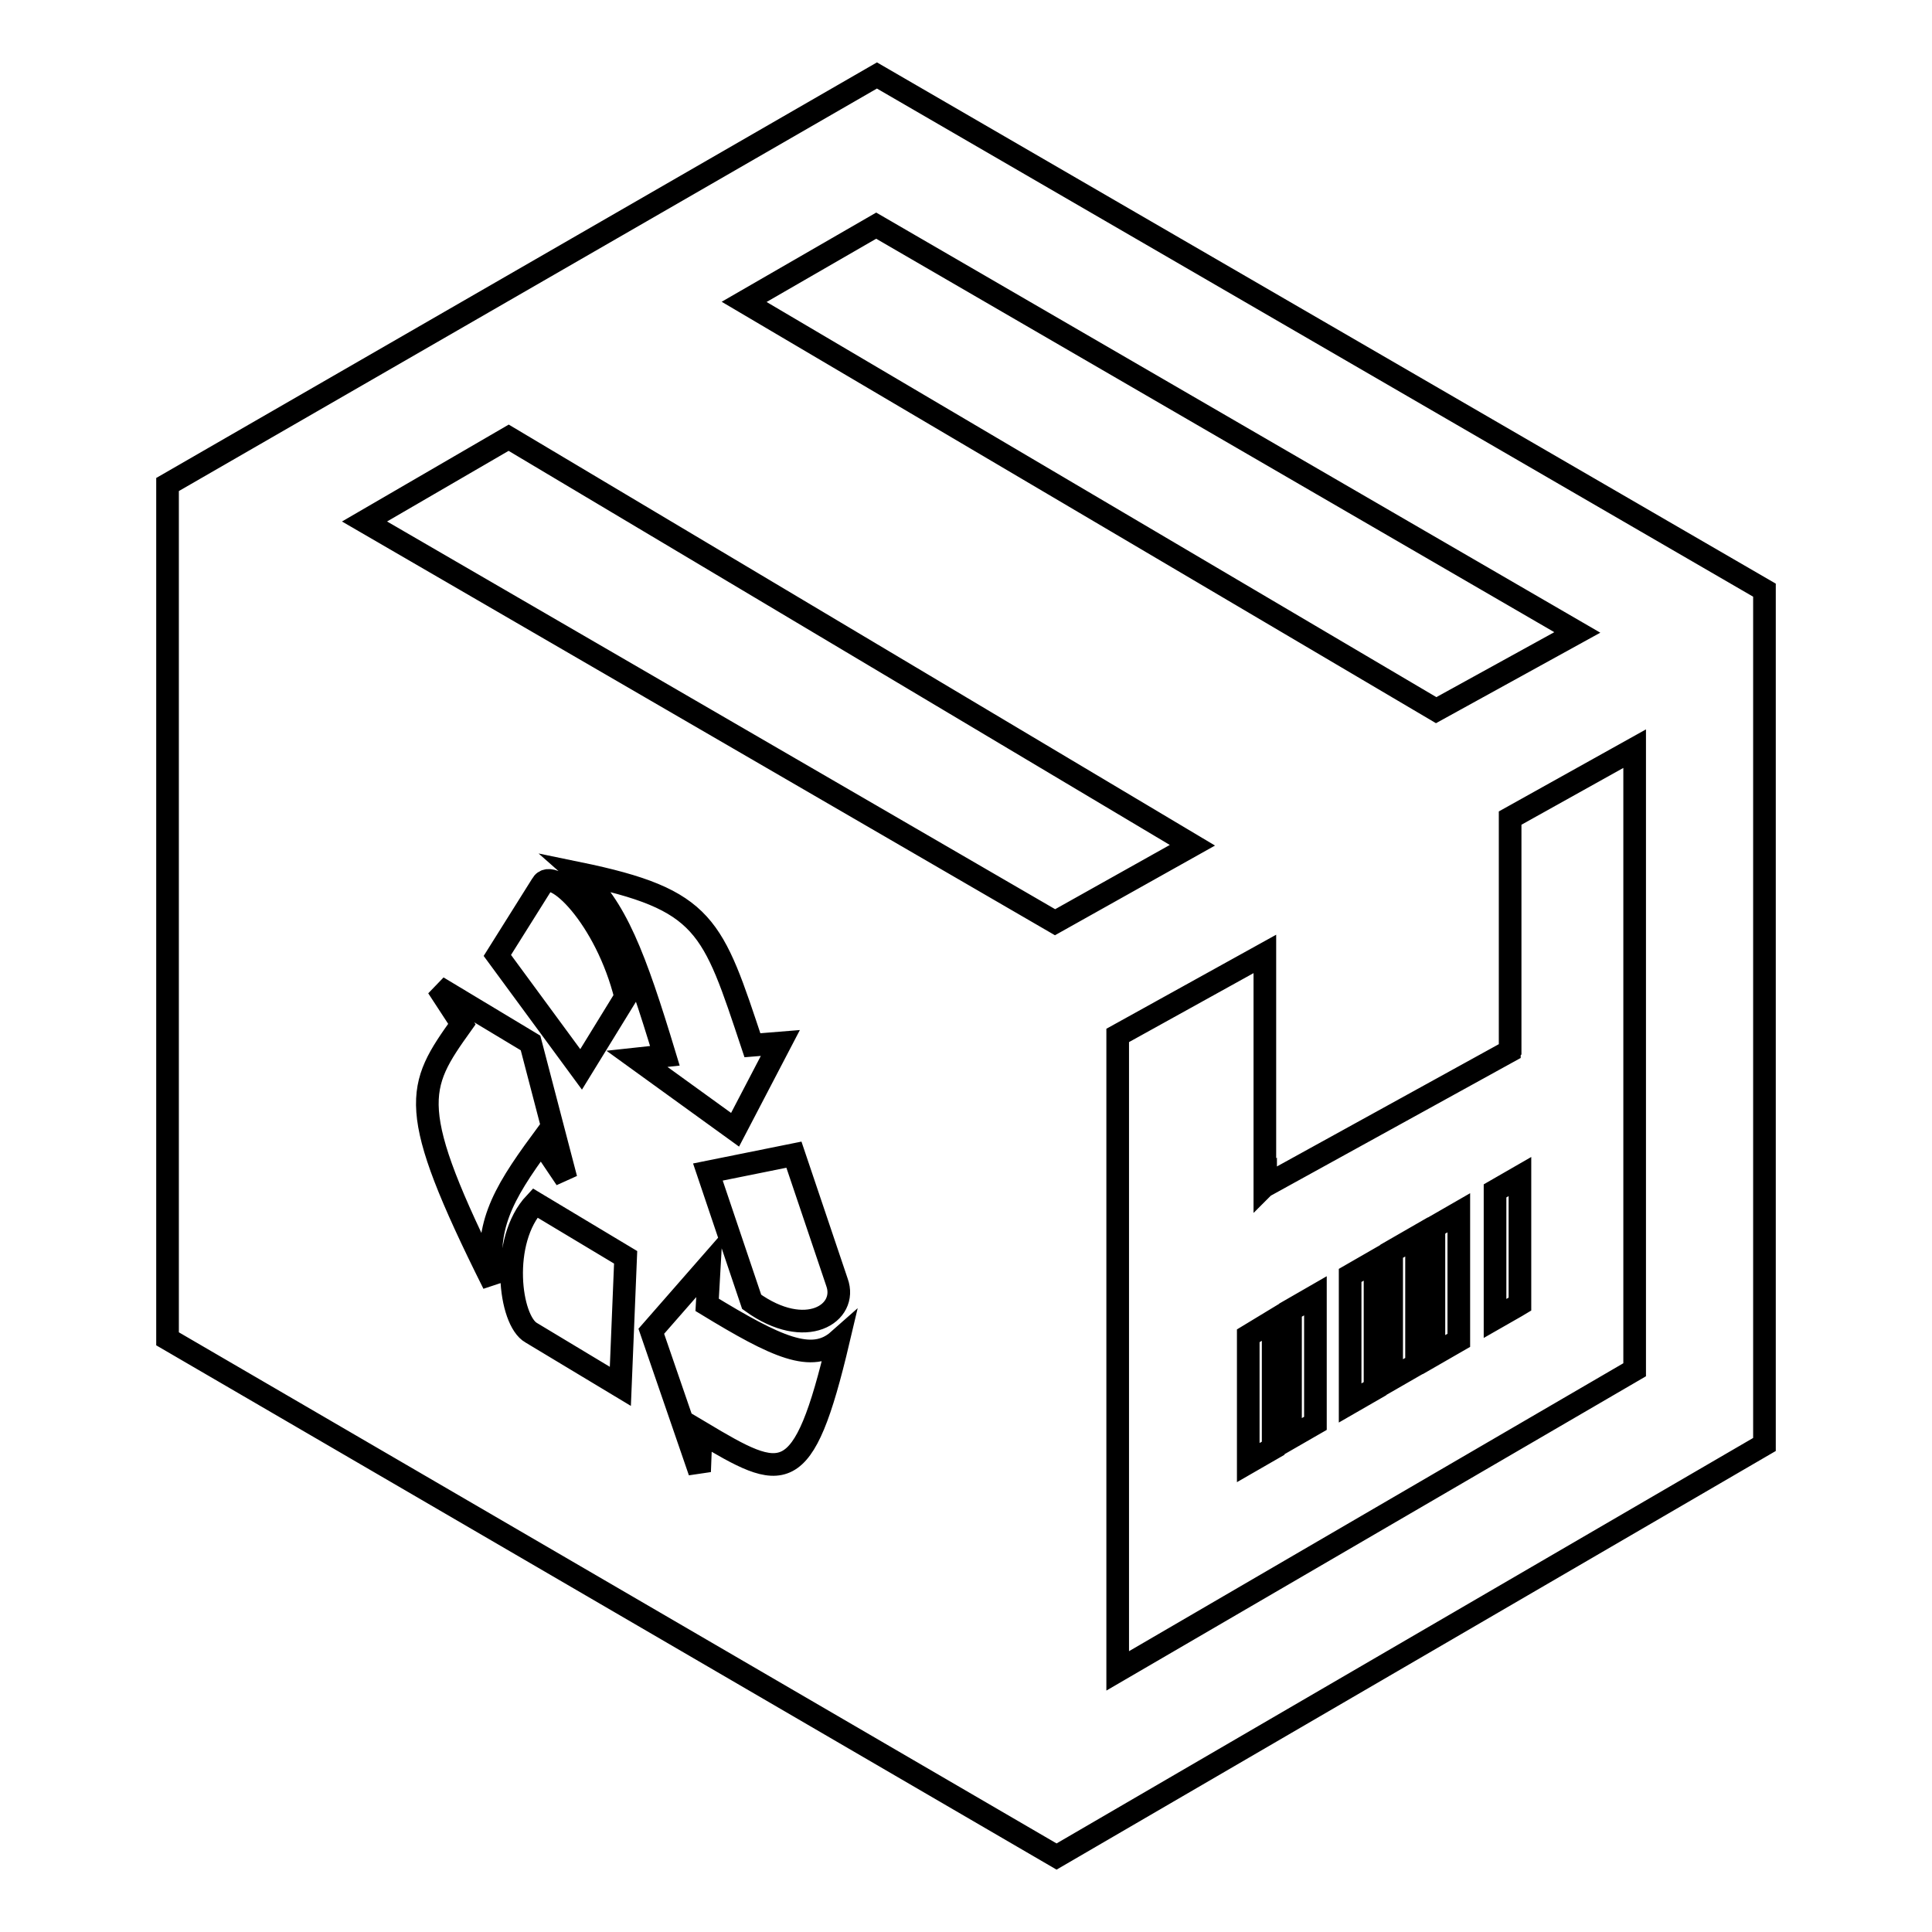 <?xml version="1.0" encoding="utf-8"?>
<!-- Svg Vector Icons : http://www.onlinewebfonts.com/icon -->
<!DOCTYPE svg PUBLIC "-//W3C//DTD SVG 1.1//EN" "http://www.w3.org/Graphics/SVG/1.1/DTD/svg11.dtd">
<svg version="1.1" xmlns="http://www.w3.org/2000/svg" xmlns:xlink="http://www.w3.org/1999/xlink" x="0px" y="0px" viewBox="0 0 256 256" enable-background="new 0 0 256 256" xml:space="preserve">
<g><g><path stroke-width="3" fill-opacity="0" stroke="#000000"  d="M198.1,157.8l3.3-1.9v16.9l-0.5,0.3l-2.8,1.6V157.8z M165.4,193.8l3.3-1.9V175l-3.3,2L165.4,193.8z M233.8,78.2v113.2L140,246L22.2,177.4V64.2L116.2,10L233.8,78.2z M98.6,40l91.7,54.1L209,83.8l-92.9-53.9L98.6,40z M65.4,170.1c-1.3-7.3,1-11.6,6.3-18.8l3.3,4.9l-4.7-18L58,130.8l3.2,4.9C55.2,144.1,53.7,146.7,65.4,170.1z M77,141.7l5.9-9.6c-2.6-10.5-9.7-17.5-11.1-14.9l-5.9,9.4L77,141.7z M82.9,166.6l-12-7.2c-4.7,5-3.4,15.6-0.5,17.2l11.8,7.1L82.9,166.6z M88.1,139.9l-3.7,0.4l13,9.4l6-11.5l-3.7,0.3c-5.3-15.9-6.1-19.3-23.1-22.8C81.6,120.1,84.1,126.7,88.1,139.9z M93.8,155.3l5.8,17.2c7.2,5.2,12.8,1.5,11.3-2.6l-5.7-16.9L93.8,155.3z M111.1,177.6c-3.5,3.1-8.2,0.9-17.4-4.7l0.3-5.3l-7.7,8.8l6.4,18.6l0.2-5.2C103.8,196.3,106.4,197.5,111.1,177.6z M158,112L67.4,58L48.3,69.1l91.5,53.1L158,112z M216.6,99.2l-16.5,9.2v30.7l-0.1,0.1v0.1l-32.3,17.8V157l-0.1,0.1v-30.7l-19.5,10.8v84.2l68.5-39.9V99.2L216.6,99.2z M171,190.5l3.3-1.9v-16.9l-3.3,1.9V190.5z M190,179.5l3.3-1.9v-16.9l-3.3,1.9V179.5z M178.9,185.9l3.3-1.9v-16.9l-3.3,1.9V185.9z M184.4,182.7l3.3-1.9v-16.9l-3.3,1.9V182.7z"/></g></g>
</svg>